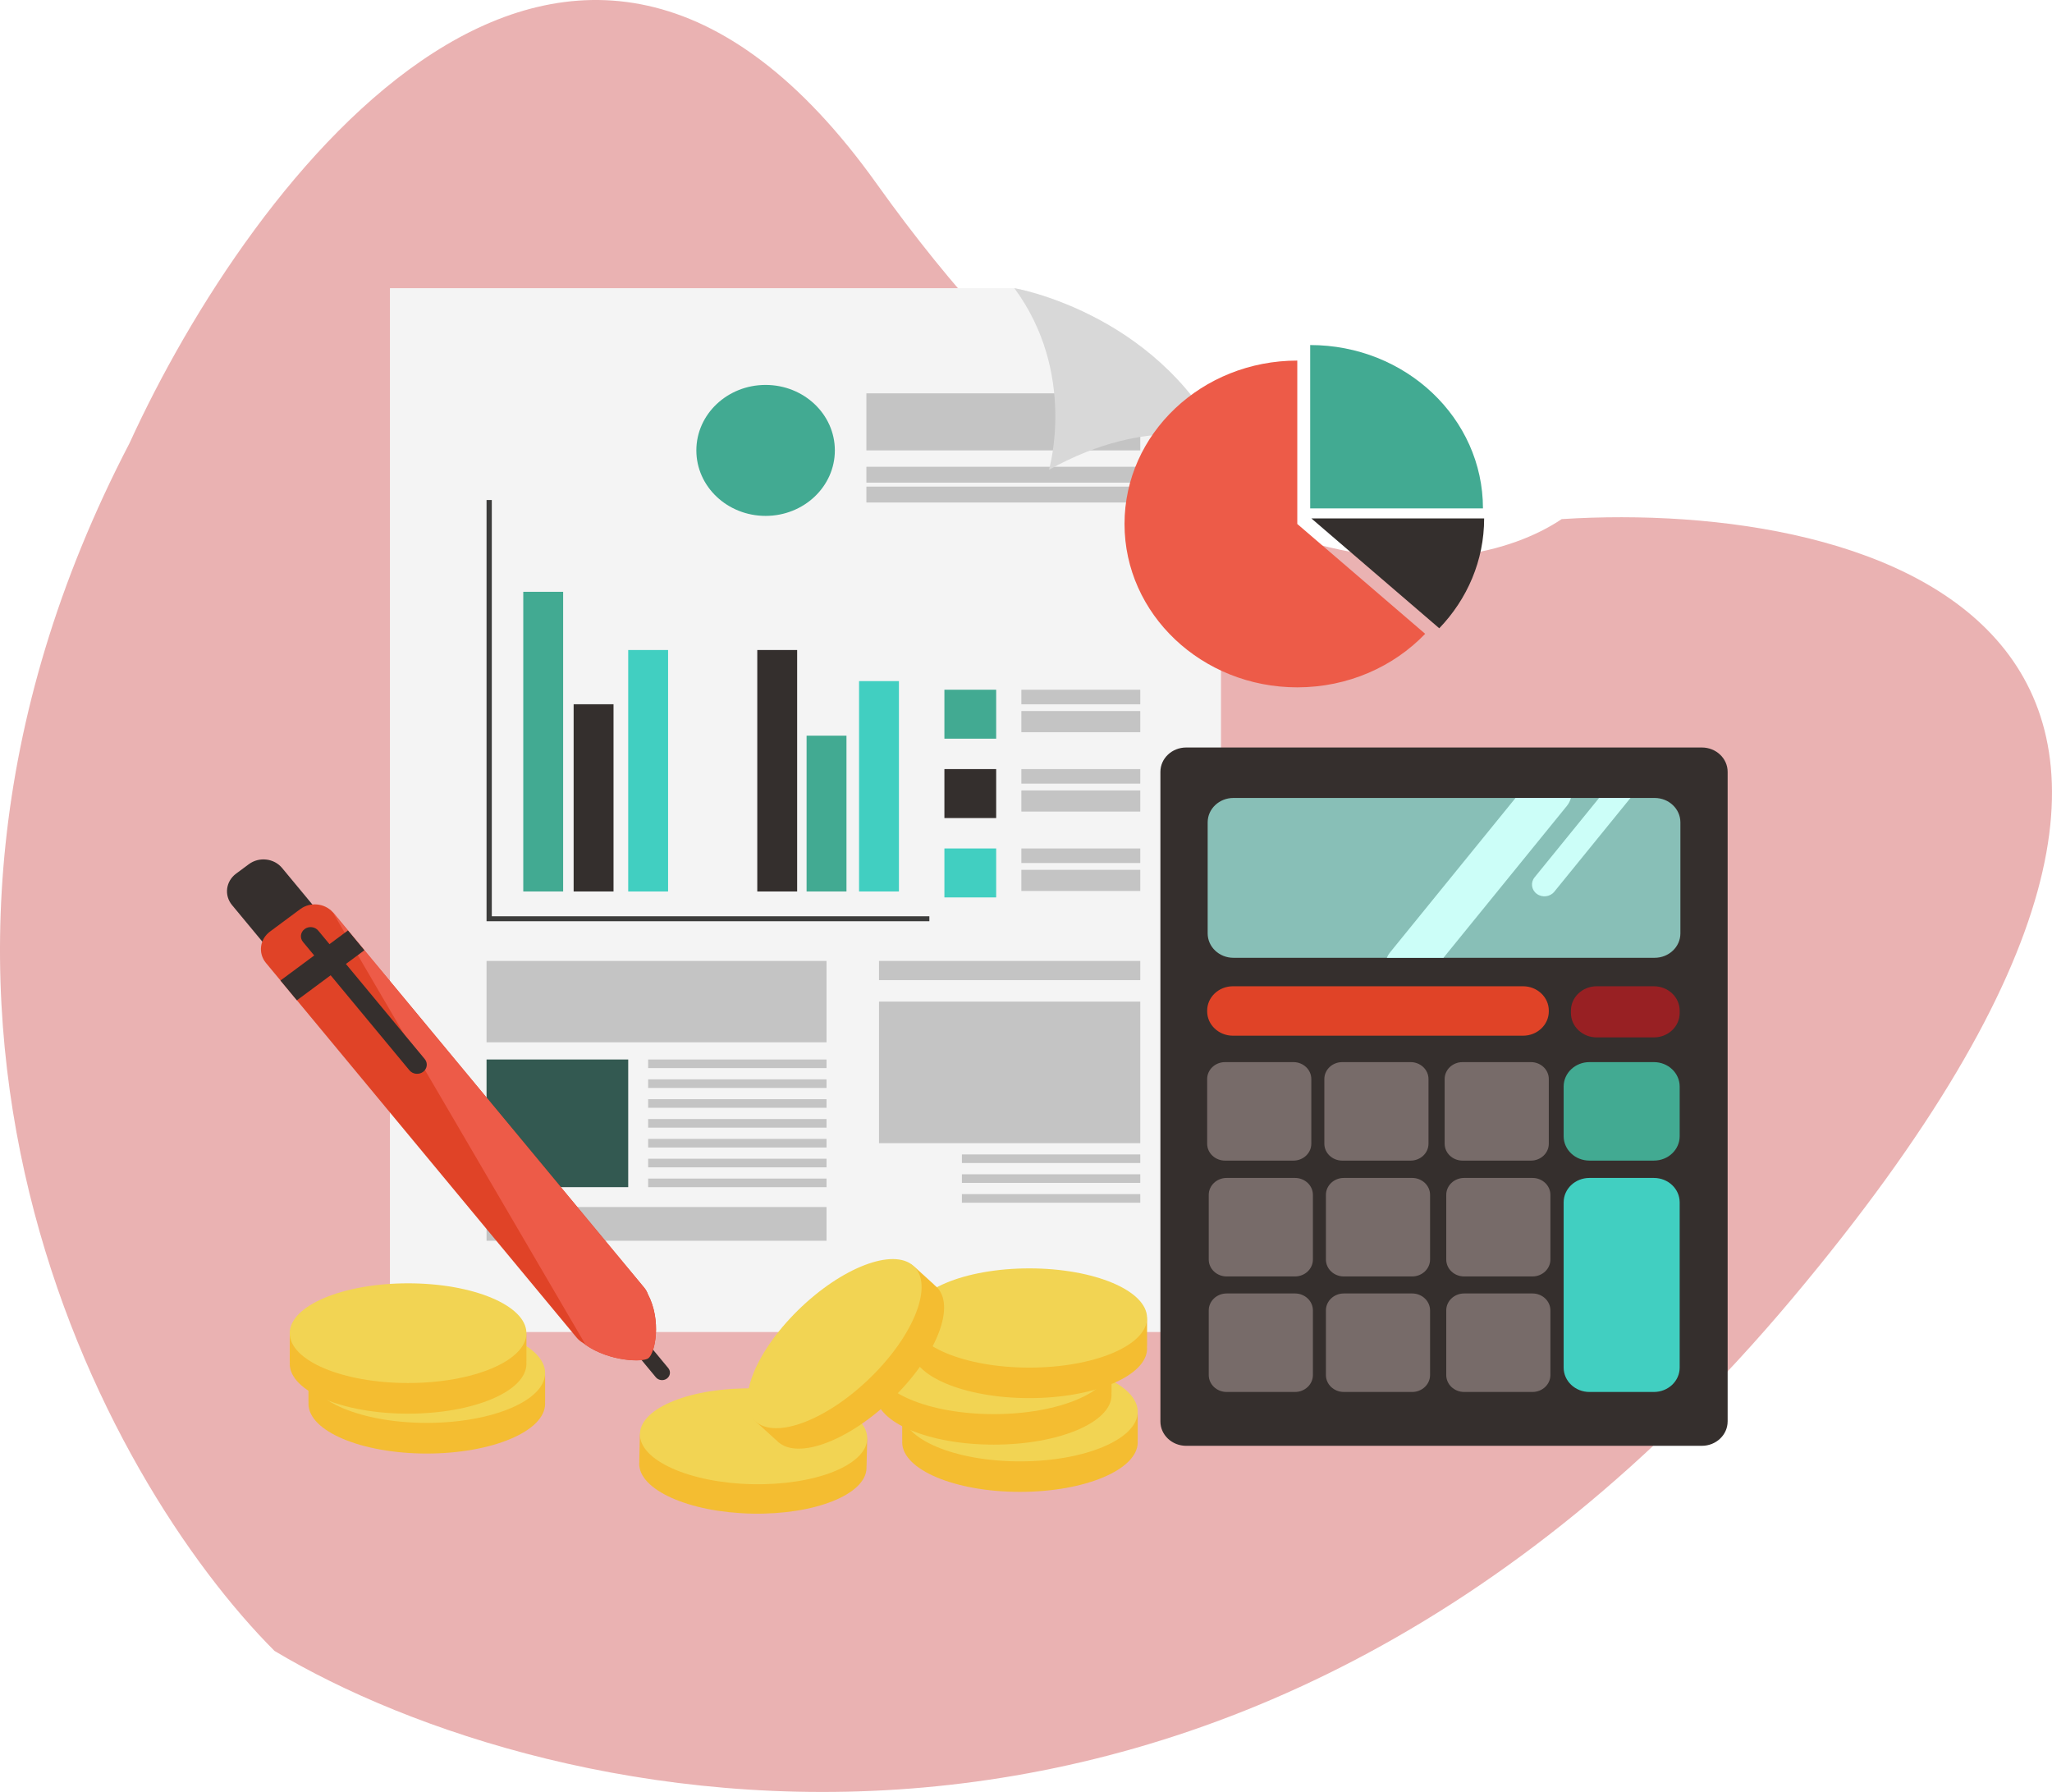 <svg width="481" height="420" viewBox="0 0 481 420" fill="none" xmlns="http://www.w3.org/2000/svg">
<path d="M205.547 43.143C133.611 -57.685 58.789 41.603 30.37 103.851C-37.835 234.769 24.598 347.123 64.34 386.935C127.839 424.987 287.873 461.764 420.022 304.451C552.17 147.138 439.116 117.048 366.07 121.667C342.536 137.504 277.483 143.971 205.547 43.143Z" fill="#EAB2B2"/>
<path d="M237.77 67.54H91.403V312.202H286.21V103.357C270.486 73.123 237.77 67.54 237.77 67.54Z" fill="#F4F4F4"/>
<path d="M267.287 92.194H203.088V105.567H267.287V92.194Z" fill="#C4C4C4"/>
<path d="M267.287 109.402H203.088V113.124H267.287V109.402Z" fill="#C4C4C4"/>
<path d="M267.287 114.052H203.088V117.774H267.287V114.052Z" fill="#C4C4C4"/>
<path d="M237.769 67.54C252.526 87.542 245.887 110.1 245.887 110.1C269.747 96.844 286.206 103.357 286.206 103.357C270.485 73.123 237.769 67.54 237.769 67.54Z" fill="#D8D8D8"/>
<path d="M132.003 138.708H122.658V208.943H132.003V138.708Z" fill="#42AA92"/>
<path d="M143.813 165.063H134.464V208.943H143.813V165.063Z" fill="#342F2D"/>
<path d="M156.601 152.351H147.256V208.944H156.601V152.351Z" fill="#41CFC1"/>
<path d="M115.282 214.758V117.193H114.051V214.758V215.338V215.922H217.849V214.758H115.282Z" fill="#3C3C3B"/>
<path d="M198.417 172.428H189.069V208.943H198.417V172.428Z" fill="#42AA92"/>
<path d="M186.856 152.351H177.511V208.944H186.856V152.351Z" fill="#342F2D"/>
<path d="M210.713 159.639H201.368V208.943H210.713V159.639Z" fill="#41CFC1"/>
<path d="M179.461 120.915C188.426 120.915 195.693 114.043 195.693 105.567C195.693 97.09 188.426 90.219 179.461 90.219C170.497 90.219 163.229 97.09 163.229 105.567C163.229 114.043 170.497 120.915 179.461 120.915Z" fill="#42AA92"/>
<path d="M233.508 161.657H221.373V173.131H233.508V161.657Z" fill="#42AA92"/>
<path d="M233.508 180.26H221.373V191.734H233.508V180.26Z" fill="#342F2D"/>
<path d="M233.508 198.863H221.373V210.337H233.508V198.863Z" fill="#41CFC1"/>
<path d="M267.286 161.657H239.412V165.069H267.286V161.657Z" fill="#C4C4C4"/>
<path d="M267.286 166.655H239.412V171.61H267.286V166.655Z" fill="#C4C4C4"/>
<path d="M267.286 180.26H239.412V183.672H267.286V180.26Z" fill="#C4C4C4"/>
<path d="M267.286 185.263H239.412V190.218H267.286V185.263Z" fill="#C4C4C4"/>
<path d="M267.286 198.863H239.412V202.275H267.286V198.863Z" fill="#C4C4C4"/>
<path d="M267.286 203.869H239.412V208.827H267.286V203.869Z" fill="#C4C4C4"/>
<path d="M193.744 225.225H114.051V244.295H193.744V225.225Z" fill="#C4C4C4"/>
<path d="M147.257 248.324H114.051V278.247H147.257V248.324Z" fill="#335951"/>
<path d="M193.743 248.324H151.93V250.34H193.743V248.324Z" fill="#C4C4C4"/>
<path d="M193.743 252.978H151.93V254.995H193.743V252.978Z" fill="#C4C4C4"/>
<path d="M193.743 257.629H151.93V259.645H193.743V257.629Z" fill="#C4C4C4"/>
<path d="M193.743 262.281H151.93V264.298H193.743V262.281Z" fill="#C4C4C4"/>
<path d="M193.743 266.932H151.93V268.948H193.743V266.932Z" fill="#C4C4C4"/>
<path d="M193.743 271.582H151.93V273.599H193.743V271.582Z" fill="#C4C4C4"/>
<path d="M193.743 276.233H151.93V278.25H193.743V276.233Z" fill="#C4C4C4"/>
<path d="M193.744 282.902H114.051V290.809H193.744V282.902Z" fill="#C4C4C4"/>
<path d="M267.286 225.225H206.042V229.72H267.286V225.225Z" fill="#C4C4C4"/>
<path d="M267.286 234.758H206.042V267.937H267.286V234.758Z" fill="#C4C4C4"/>
<path d="M267.286 270.574H225.474V272.591H267.286V270.574Z" fill="#C4C4C4"/>
<path d="M267.286 275.226H225.474V277.243H267.286V275.226Z" fill="#C4C4C4"/>
<path d="M267.286 279.875H225.474V281.891H267.286V279.875Z" fill="#C4C4C4"/>
<path d="M404.966 333.155C404.966 336.311 402.26 338.87 398.922 338.87H278.048C274.711 338.87 272.005 336.311 272.005 333.155V180.913C272.005 177.757 274.711 175.199 278.048 175.199H398.926C402.263 175.199 404.969 177.757 404.969 180.913V333.155H404.966Z" fill="#352F2D"/>
<path d="M387.85 187.025H382.197H374.835H368.229H355.25H289.128C285.79 187.025 283.084 189.583 283.084 192.739V218.774C283.084 221.93 285.79 224.489 289.128 224.489H325.079H338.361H387.85C391.187 224.489 393.893 221.93 393.893 218.774V192.739C393.893 189.583 391.187 187.025 387.85 187.025Z" fill="#88BFB7"/>
<path d="M368.229 187.025H355.25L325.817 223.246C325.503 223.636 325.258 224.054 325.076 224.489H338.357L367.276 188.9C367.743 188.327 368.057 187.688 368.229 187.025Z" fill="#CCFEF8"/>
<path d="M360.242 209.51C361.52 210.439 363.353 210.211 364.336 209.003L382.196 187.025H374.834L359.709 205.64C358.727 206.848 358.964 208.581 360.242 209.51Z" fill="#CCFEF8"/>
<path d="M393.725 320.535C393.725 323.691 391.02 326.25 387.682 326.25H372.571C369.233 326.25 366.527 323.691 366.527 320.535V281.801C366.527 278.645 369.233 276.086 372.571 276.086H387.682C391.02 276.086 393.725 278.645 393.725 281.801V320.535Z" fill="#41CFC1"/>
<path d="M307.752 322.282C307.752 324.471 305.875 326.249 303.556 326.249H287.532C285.217 326.249 283.336 324.474 283.336 322.282V307.13C283.336 304.941 285.213 303.163 287.532 303.163H303.556C305.871 303.163 307.752 304.938 307.752 307.13V322.282Z" fill="#776B69"/>
<path d="M335.216 322.282C335.216 324.471 333.339 326.249 331.02 326.249H314.996C312.681 326.249 310.801 324.474 310.801 322.282V307.13C310.801 304.941 312.678 303.163 314.996 303.163H331.02C333.336 303.163 335.216 304.938 335.216 307.13V322.282Z" fill="#776B69"/>
<path d="M363.423 322.282C363.423 324.471 361.546 326.249 359.227 326.249H343.203C340.885 326.249 339.008 324.474 339.008 322.282V307.13C339.008 304.941 340.885 303.163 343.203 303.163H359.227C361.543 303.163 363.423 304.938 363.423 307.13V322.282Z" fill="#776B69"/>
<path d="M307.752 295.205C307.752 297.394 305.875 299.172 303.556 299.172H287.532C285.217 299.172 283.336 297.397 283.336 295.205V280.053C283.336 277.864 285.213 276.086 287.532 276.086H303.556C305.871 276.086 307.752 277.861 307.752 280.053V295.205Z" fill="#776B69"/>
<path d="M335.216 295.205C335.216 297.394 333.339 299.172 331.02 299.172H314.996C312.681 299.172 310.801 297.397 310.801 295.205V280.053C310.801 277.864 312.678 276.086 314.996 276.086H331.02C333.336 276.086 335.216 277.861 335.216 280.053V295.205Z" fill="#776B69"/>
<path d="M363.423 295.205C363.423 297.394 361.546 299.172 359.227 299.172H343.203C340.885 299.172 339.008 297.397 339.008 295.205V280.053C339.008 277.864 340.885 276.086 343.203 276.086H359.227C361.543 276.086 363.423 277.861 363.423 280.053V295.205Z" fill="#776B69"/>
<path d="M307.379 268.058C307.379 270.247 305.502 272.026 303.183 272.026H287.16C284.844 272.026 282.964 270.251 282.964 268.058V252.907C282.964 250.714 284.841 248.939 287.16 248.939H303.183C305.499 248.939 307.379 250.714 307.379 252.907V268.058Z" fill="#776B69"/>
<path d="M334.848 268.058C334.848 270.247 332.971 272.026 330.652 272.026H314.628C312.313 272.026 310.432 270.251 310.432 268.058V252.907C310.432 250.714 312.309 248.939 314.628 248.939H330.652C332.967 248.939 334.848 250.714 334.848 252.907V268.058Z" fill="#776B69"/>
<path d="M363.05 268.058C363.05 270.247 361.173 272.026 358.854 272.026H342.83C340.515 272.026 338.634 270.251 338.634 268.058V252.907C338.634 250.714 340.511 248.939 342.83 248.939H358.854C361.169 248.939 363.05 250.714 363.05 252.907V268.058Z" fill="#776B69"/>
<path d="M393.725 254.654C393.725 251.498 391.02 248.939 387.682 248.939H372.571C369.233 248.939 366.527 251.498 366.527 254.654V266.308C366.527 269.464 369.233 272.022 372.571 272.022H387.682C391.02 272.022 393.725 269.464 393.725 266.308V254.654Z" fill="#42AA92"/>
<path d="M363.05 237.034C363.05 240.19 360.344 242.748 357.007 242.748H289.011C285.673 242.748 282.967 240.19 282.967 237.034V236.875C282.967 233.719 285.673 231.16 289.011 231.16H357.007C360.344 231.16 363.05 233.719 363.05 236.875V237.034Z" fill="#E04327"/>
<path d="M393.725 237.431C393.725 240.587 391.019 243.145 387.681 243.145H374.276C370.938 243.145 368.232 240.587 368.232 237.431V236.875C368.232 233.719 370.938 231.16 374.276 231.16H387.681C391.019 231.16 393.725 233.719 393.725 236.875V237.431Z" fill="#982023"/>
<path d="M71.234 223.943C68.823 225.732 65.336 225.331 63.448 223.052L54.392 212.134C52.5 209.855 52.924 206.558 55.334 204.769L58.336 202.545C60.746 200.757 64.233 201.157 66.121 203.436L75.177 214.354C77.069 216.633 76.645 219.931 74.235 221.719L71.234 223.943Z" fill="#352F2D"/>
<path d="M151.876 303.344C151.679 302.798 151.39 302.27 150.992 301.79L85.421 222.722L81.572 218.081L78.165 213.972C78.096 213.889 78.022 213.813 77.949 213.738C76.021 211.673 72.702 211.358 70.379 213.081L63.288 218.34C60.877 220.129 60.454 223.423 62.345 225.702L65.752 229.807L69.602 234.451L135.173 313.516C135.593 314.02 136.093 314.428 136.641 314.745C136.852 314.911 137.072 315.07 137.291 315.222C142.896 319.127 150.685 319.303 151.964 318.357C153.559 317.176 155.126 309.531 151.876 303.344Z" fill="#E04327"/>
<path d="M156.331 323.104C155.528 323.698 154.367 323.567 153.735 322.807L147.815 315.67C147.184 314.91 147.326 313.812 148.129 313.215C148.933 312.618 150.094 312.752 150.726 313.512L156.642 320.649C157.277 321.409 157.135 322.507 156.331 323.104Z" fill="#352F2D"/>
<path d="M151.96 318.362C153.559 317.178 155.126 309.533 151.876 303.346C151.679 302.8 151.39 302.272 150.992 301.792L85.421 222.724L81.572 218.083L78.165 213.974C78.096 213.891 78.022 213.815 77.95 213.739L137.287 315.224C142.893 319.132 150.685 319.308 151.96 318.362Z" fill="#ED5B48"/>
<path d="M81.564 218.078L65.742 229.809L69.593 234.452L85.415 222.722L81.564 218.078Z" fill="#352F2D"/>
<path d="M99.17 251.224C98.184 251.956 96.752 251.794 95.978 250.862L71.022 220.77C70.248 219.834 70.419 218.484 71.409 217.752C72.395 217.02 73.823 217.182 74.601 218.118L99.553 248.207C100.331 249.142 100.156 250.492 99.17 251.224Z" fill="#352F2D"/>
<path d="M307.116 80.872V119.165H347.614C347.614 98.016 329.483 80.872 307.116 80.872Z" fill="#42AA92"/>
<path d="M304.092 84.515C281.725 84.515 263.594 101.658 263.594 122.807C263.594 143.956 281.725 161.1 304.092 161.1C315.975 161.1 326.66 156.263 334.069 148.556L304.092 122.807V84.515Z" fill="#ED5B48"/>
<path d="M307.394 121.507L337.371 147.255C343.908 140.453 347.892 131.42 347.892 121.507H307.394Z" fill="#342F2D"/>
<path d="M266.688 331.691C266.688 328.773 264.88 326.408 262.649 326.408H215.519C213.288 326.408 211.48 328.773 211.48 331.691V337.233C211.48 337.399 211.488 337.561 211.498 337.723C211.491 337.827 211.48 337.934 211.48 338.038C211.48 344.46 223.838 349.667 239.084 349.667C254.33 349.667 266.688 344.46 266.688 338.038C266.688 337.934 266.677 337.827 266.669 337.723C266.68 337.561 266.688 337.399 266.688 337.233V331.691Z" fill="#F4BD31"/>
<path d="M266.688 330.887C266.688 337.309 254.33 342.516 239.084 342.516C223.838 342.516 211.48 337.309 211.48 330.887C211.48 324.464 223.838 319.257 239.084 319.257C254.33 319.257 266.688 324.464 266.688 330.887Z" fill="#F2D453"/>
<path d="M260.553 320.618C260.553 317.7 258.745 315.335 256.514 315.335H209.384C207.153 315.335 205.345 317.7 205.345 320.618V326.16C205.345 326.326 205.353 326.488 205.363 326.65C205.356 326.754 205.345 326.861 205.345 326.964C205.345 333.387 217.703 338.594 232.949 338.594C248.195 338.594 260.553 333.387 260.553 326.964C260.553 326.857 260.542 326.754 260.534 326.65C260.545 326.488 260.553 326.326 260.553 326.16V320.618Z" fill="#F4BD31"/>
<path d="M260.552 319.812C260.552 326.235 248.195 331.442 232.948 331.442C217.702 331.442 205.345 326.235 205.345 319.812C205.345 313.39 217.702 308.183 232.948 308.183C248.195 308.183 260.552 313.39 260.552 319.812Z" fill="#F2D453"/>
<path d="M268.878 309.714C268.878 306.796 267.071 304.431 264.84 304.431H217.71C215.479 304.431 213.671 306.796 213.671 309.714V315.256C213.671 315.421 213.678 315.584 213.689 315.746C213.682 315.849 213.671 315.956 213.671 316.06C213.671 322.482 226.028 327.689 241.275 327.689C256.521 327.689 268.878 322.482 268.878 316.06C268.878 315.956 268.867 315.849 268.86 315.746C268.871 315.584 268.878 315.421 268.878 315.256V309.714Z" fill="#F4BD31"/>
<path d="M268.878 308.912C268.878 315.334 256.521 320.541 241.275 320.541C226.028 320.541 213.671 315.334 213.671 308.912C213.671 302.49 226.028 297.283 241.275 297.283C256.521 297.283 268.878 302.49 268.878 308.912Z" fill="#F2D453"/>
<path d="M203.26 337.976C203.325 335.158 201.631 332.841 199.48 332.796L153.997 331.843C151.846 331.799 150.046 334.046 149.98 336.86L149.856 342.209C149.852 342.368 149.856 342.527 149.863 342.682C149.856 342.782 149.841 342.882 149.838 342.986C149.692 349.184 161.502 354.457 176.215 354.764C190.927 355.071 202.971 350.296 203.117 344.098C203.121 343.998 203.11 343.894 203.106 343.794C203.121 343.639 203.132 343.483 203.135 343.321L203.26 337.976Z" fill="#F4BD31"/>
<path d="M203.277 337.199C203.131 343.397 191.088 348.172 176.375 347.865C161.662 347.557 149.852 342.281 149.998 336.083C150.144 329.885 162.188 325.11 176.901 325.417C191.614 325.728 203.423 331.001 203.277 337.199Z" fill="#F2D453"/>
<path d="M127.779 322.619C127.779 319.688 125.96 317.309 123.718 317.309H76.362C74.12 317.309 72.301 319.684 72.301 322.619V328.189C72.301 328.354 72.308 328.517 72.319 328.679C72.312 328.783 72.301 328.89 72.301 328.997C72.301 335.45 84.721 340.681 100.04 340.681C115.359 340.681 127.779 335.45 127.779 328.997C127.779 328.89 127.768 328.786 127.76 328.679C127.771 328.517 127.779 328.354 127.779 328.189V322.619Z" fill="#F4BD31"/>
<path d="M127.778 321.812C127.778 328.265 115.358 333.496 100.039 333.496C84.72 333.496 72.3 328.265 72.3 321.812C72.3 315.358 84.72 310.127 100.039 310.127C115.358 310.127 127.778 315.358 127.778 321.812Z" fill="#F2D453"/>
<path d="M214.727 297.247C212.572 295.289 209.614 294.896 208.117 296.37L176.5 327.467C175.003 328.938 175.536 331.721 177.69 333.675L181.78 337.394C181.901 337.504 182.025 337.608 182.153 337.712C182.226 337.784 182.295 337.863 182.372 337.936C187.112 342.242 199.247 337.58 209.472 327.522C219.7 317.464 224.148 305.817 219.408 301.508C219.332 301.435 219.244 301.377 219.164 301.308C219.05 301.19 218.937 301.076 218.817 300.966L214.727 297.247Z" fill="#F4BD31"/>
<path d="M214.132 296.707C218.872 301.016 214.424 312.663 204.195 322.721C193.967 332.779 181.835 337.444 177.095 333.135C172.355 328.829 176.803 317.179 187.032 307.121C197.26 297.063 209.392 292.398 214.132 296.707Z" fill="#F2D453"/>
<path d="M123.395 313.275C123.395 310.343 121.577 307.964 119.334 307.964H71.978C69.736 307.964 67.918 310.34 67.918 313.275V318.844C67.918 319.01 67.925 319.172 67.936 319.335C67.928 319.438 67.918 319.545 67.918 319.652C67.918 326.106 80.337 331.337 95.656 331.337C110.976 331.337 123.395 326.106 123.395 319.652C123.395 319.545 123.384 319.442 123.377 319.335C123.388 319.172 123.395 319.01 123.395 318.844V313.275Z" fill="#F4BD31"/>
<path d="M95.656 324.152C110.976 324.152 123.395 318.921 123.395 312.468C123.395 306.015 110.976 300.783 95.656 300.783C80.337 300.783 67.918 306.015 67.918 312.468C67.918 318.921 80.337 324.152 95.656 324.152Z" fill="#F2D453"/>
</svg>
